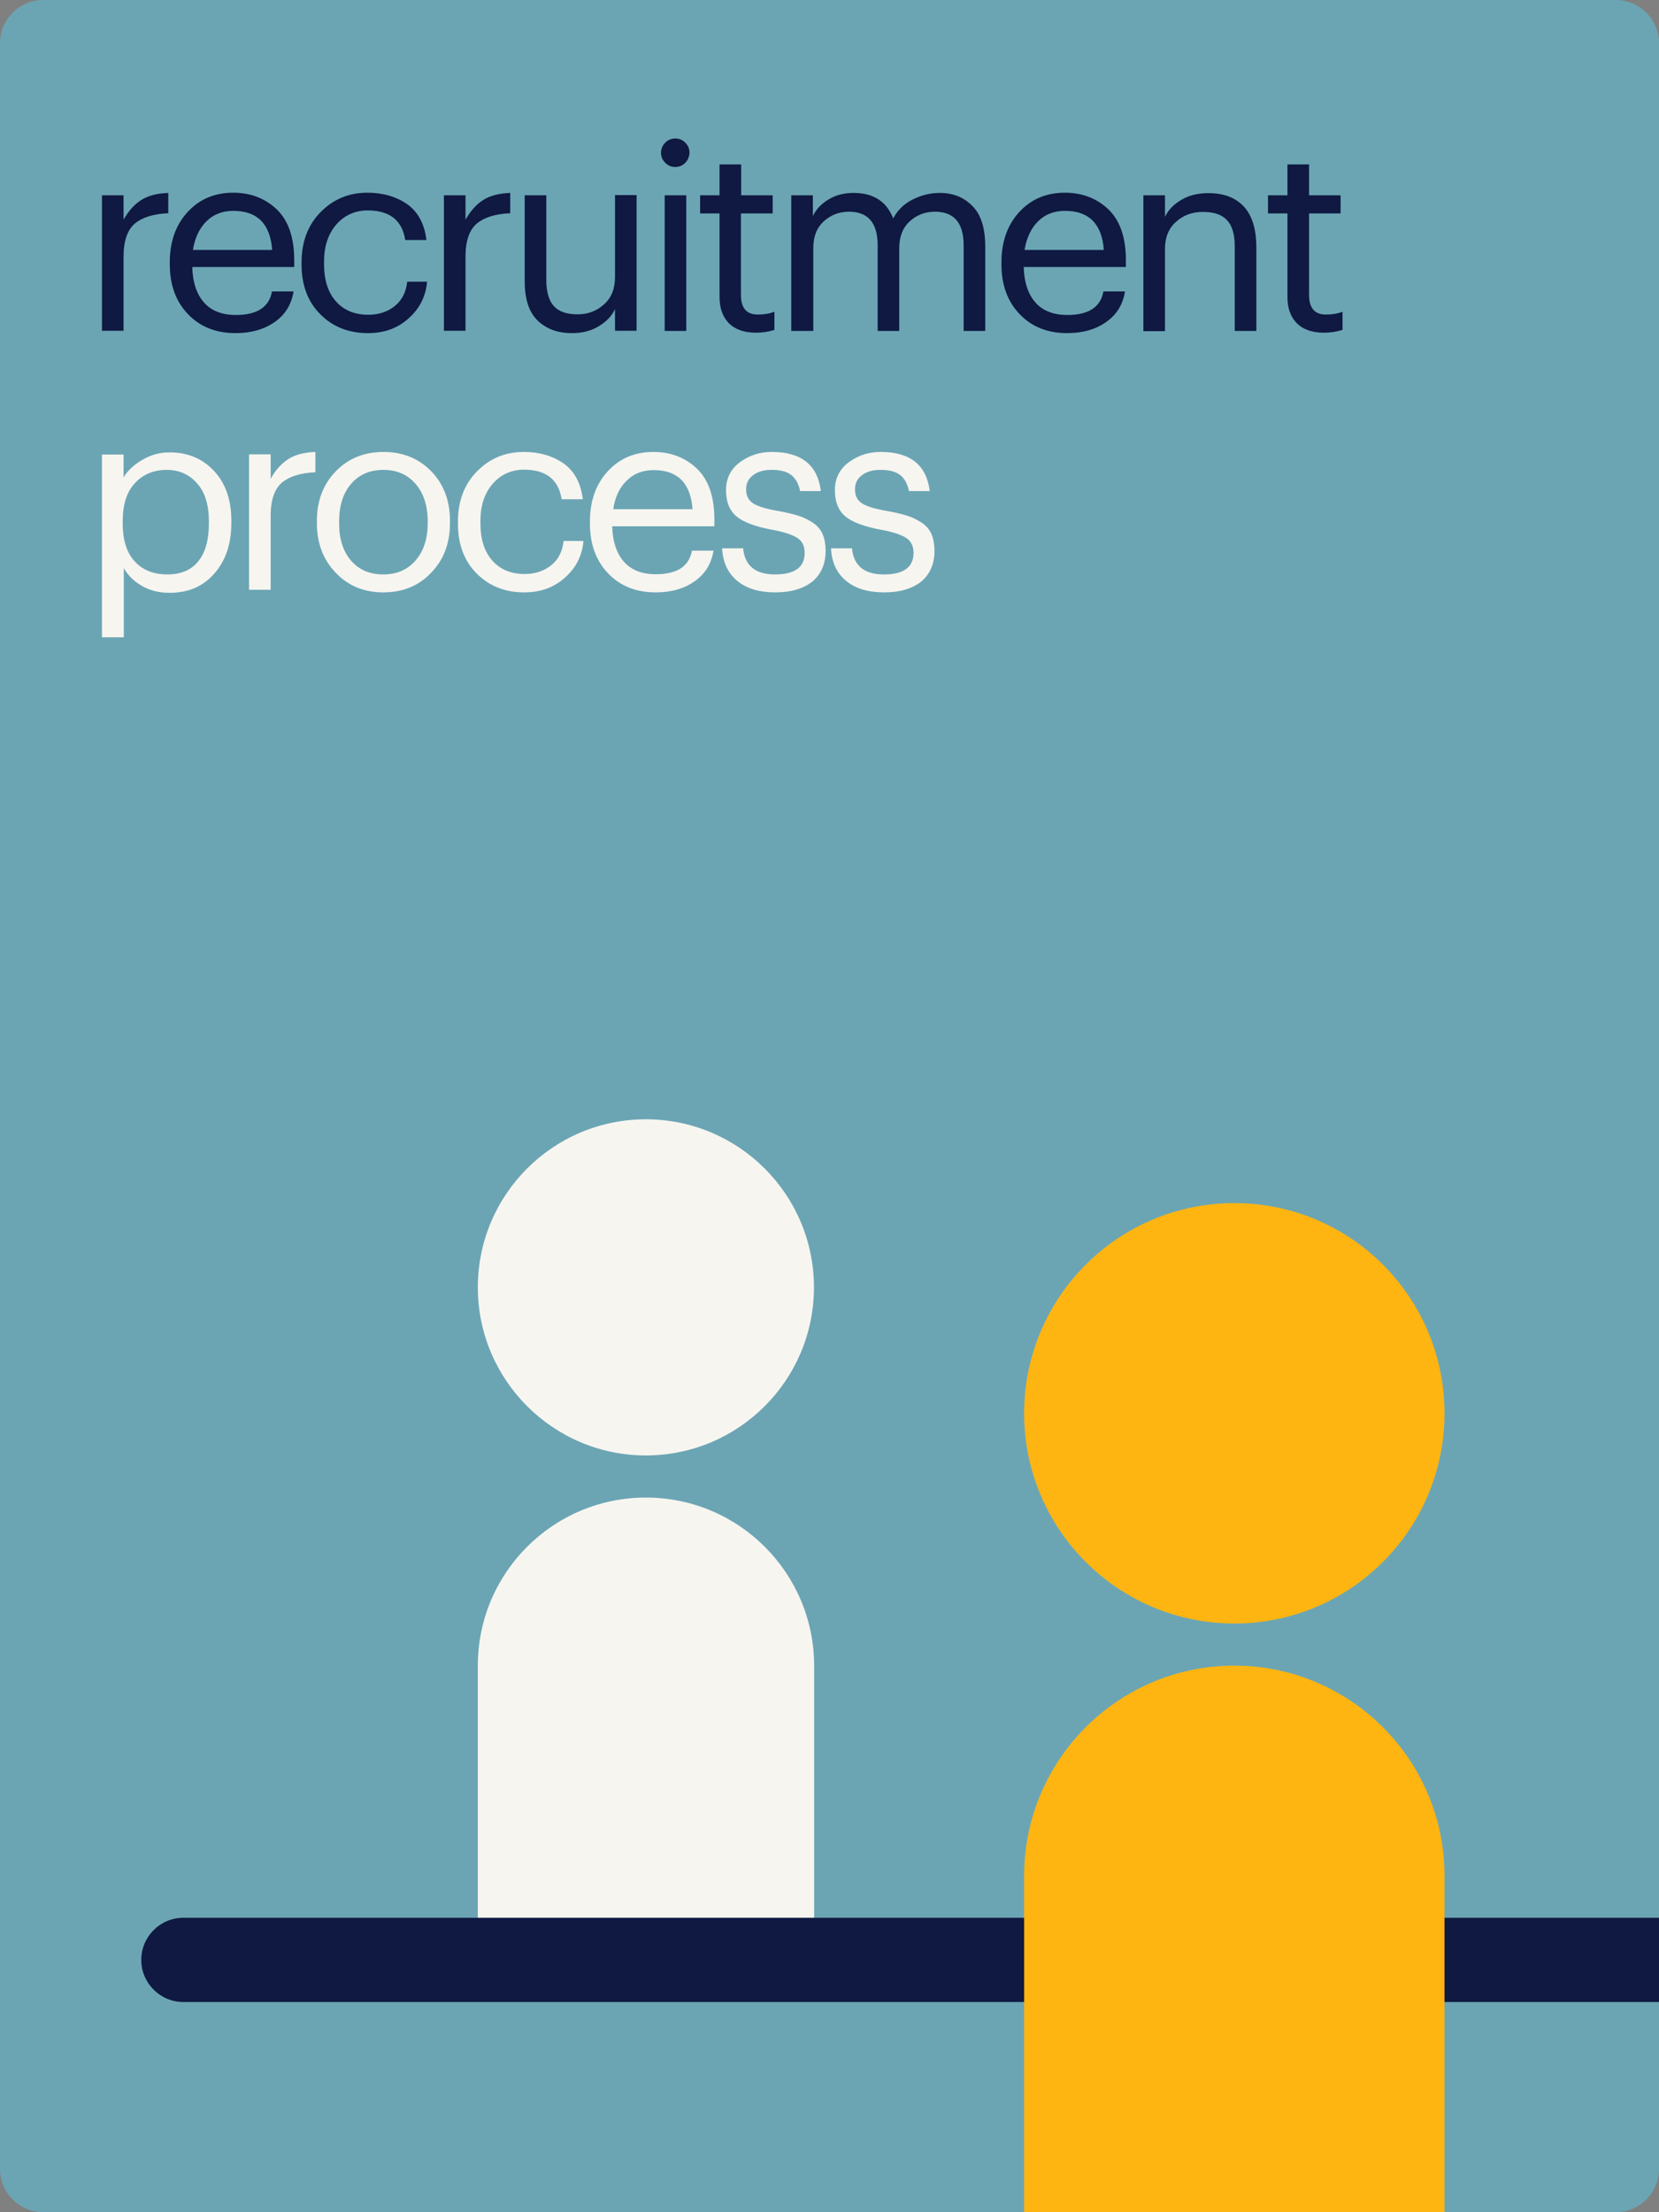 <?xml version="1.0" encoding="utf-8"?>
<!-- Generator: Adobe Illustrator 25.4.1, SVG Export Plug-In . SVG Version: 6.00 Build 0)  -->
<svg version="1.1" id="Layer_1" xmlns="http://www.w3.org/2000/svg" xmlns:xlink="http://www.w3.org/1999/xlink" x="0px" y="0px"
	 viewBox="0 0 768 1024" style="enable-background:new 0 0 768 1024;" xml:space="preserve">
<rect x="0" y="0" width="768" height="1024" fill="#808080" stroke="none"/>
<style type="text/css">
	.st0{fill:#6BA5B4;}
	.st1{fill:#0F1941;}
	.st2{fill:#F7F5F0;}
	.st3{fill:#FFB511;}
</style>
<path class="st0" d="M748,1024H20c-11,0-20-9-20-20V20C0,9,9,0,20,0h728c11,0,20,9,20,20v984C768,1015,759,1024,748,1024z"/>
<g>
	<path class="st1" d="M47.2,153.1V90.4h10v11.3c2.2-3.9,4.8-6.9,8-9c3.2-2.1,7.4-3.2,12.7-3.4v9.4c-6.9,0.3-12,1.9-15.5,4.8
		c-3.4,2.9-5.2,8-5.2,15.2v34.4H47.2z"/>
	<path class="st1" d="M109,154.2c-9,0-16.3-2.9-21.9-8.7c-5.6-5.8-8.5-13.5-8.5-23.1v-1c0-9.4,2.7-17.2,8.2-23.2
		c5.5-6,12.5-9,21.2-9c8,0,14.7,2.6,20.1,7.7c5.4,5.2,8.1,13,8.1,23.5v3.2H89c0.2,7.2,2.1,12.7,5.5,16.5c3.4,3.8,8.3,5.7,14.7,5.7
		c9.8,0,15.4-3.6,16.7-10.9h10c-1,6.2-4,10.9-8.8,14.2C122.2,152.5,116.2,154.2,109,154.2z M89.3,115.7h36.7
		c-0.9-12.1-6.9-18.1-18-18.1c-5,0-9.2,1.6-12.5,4.9C92.3,105.7,90.2,110.1,89.3,115.7z"/>
	<path class="st1" d="M170.3,154.2c-8.9,0-16.2-2.9-22-8.7c-5.8-5.8-8.7-13.5-8.7-23.1v-1c0-9.4,2.9-17.2,8.8-23.2
		c5.9-6,13.1-9,21.7-9c7.2,0,13.3,1.8,18.4,5.3c5,3.6,8,9.1,8.9,16.6h-9.8c-1.4-9.1-7.2-13.7-17.4-13.7c-5.8,0-10.7,2.2-14.5,6.5
		c-3.8,4.4-5.7,10.1-5.7,17.3v1c0,7.5,1.9,13.3,5.6,17.4c3.7,4.1,8.7,6.1,14.9,6.1c4.7,0,8.8-1.3,12.2-4c3.4-2.7,5.3-6.5,5.8-11.3
		h9.2c-0.6,6.9-3.5,12.5-8.6,17C184,152,177.8,154.2,170.3,154.2z"/>
	<path class="st1" d="M205.5,153.1V90.4h10v11.3c2.2-3.9,4.8-6.9,8-9c3.2-2.1,7.4-3.2,12.7-3.4v9.4c-6.9,0.3-12,1.9-15.5,4.8
		c-3.4,2.9-5.2,8-5.2,15.2v34.4H205.5z"/>
	<path class="st1" d="M264.7,154.2c-6.6,0-11.9-2-15.9-5.9c-4-3.9-5.9-10-5.9-18.2V90.4h10v39.2c0,5.5,1.2,9.6,3.5,12.1
		c2.4,2.6,6,3.8,11,3.8c4.7,0,8.8-1.5,12.2-4.6c3.4-3,5.1-7.2,5.1-12.6v-38h10v62.8h-10v-10c-1.5,3.2-4,5.8-7.5,7.9
		C273.6,153.2,269.5,154.2,264.7,154.2z"/>
	<path class="st1" d="M317.2,75.4c-1.3,1.3-2.9,1.9-4.6,1.9c-1.8,0-3.3-0.6-4.6-1.9c-1.3-1.3-2-2.8-2-4.7c0-1.8,0.7-3.4,2-4.7
		c1.3-1.3,2.9-1.9,4.6-1.9c1.8,0,3.3,0.6,4.6,1.9c1.3,1.3,2,2.8,2,4.7C319.1,72.5,318.5,74.1,317.2,75.4z M307.7,153.1V90.4h10v62.8
		H307.7z"/>
	<path class="st1" d="M350,154c-5.5,0-9.7-1.5-12.6-4.4c-2.9-3-4.3-7-4.3-12.1V98.8h-9v-8.4h9V76.1h10v14.3h14.6v8.4H343v37.7
		c0,6.1,2.6,9.1,7.8,9.1c2.9,0,5.4-0.4,7.7-1.3v8.4C356,153.5,353.2,154,350,154z"/>
	<path class="st1" d="M366.3,153.1V90.4h10v9.6c1.5-3.1,3.9-5.7,7.3-7.7c3.3-2,7.1-3,11.5-3c9.2,0,15.3,3.9,18.4,11.8
		c2-3.8,5-6.8,9.1-8.8c4-2,8.2-3,12.4-3c6.2,0,11.2,2,15.2,6.1c4,4,5.9,10.3,5.9,18.9v38.9h-10v-39.6c0-10.4-4.4-15.6-13.3-15.6
		c-4.5,0-8.4,1.5-11.6,4.4c-3.3,3-4.9,7.1-4.9,12.4v38.4h-10v-39.6c0-10.4-4.4-15.6-13.3-15.6c-4.5,0-8.4,1.5-11.6,4.4
		c-3.3,3-4.9,7.1-4.9,12.4v38.4H366.3z"/>
	<path class="st1" d="M494,154.2c-9,0-16.3-2.9-21.9-8.7c-5.6-5.8-8.5-13.5-8.5-23.1v-1c0-9.4,2.7-17.2,8.2-23.2
		c5.5-6,12.5-9,21.2-9c8,0,14.7,2.6,20.1,7.7c5.4,5.2,8.1,13,8.1,23.5v3.2h-47.3c0.2,7.2,2.1,12.7,5.5,16.5
		c3.4,3.8,8.3,5.7,14.7,5.7c9.8,0,15.4-3.6,16.7-10.9h10c-1,6.2-4,10.9-8.8,14.2C507.2,152.5,501.2,154.2,494,154.2z M474.3,115.7
		H511c-0.9-12.1-6.9-18.1-18-18.1c-5,0-9.2,1.6-12.5,4.9C477.3,105.7,475.2,110.1,474.3,115.7z"/>
	<path class="st1" d="M529.3,153.1V90.4h10v10c1.5-3.2,4-5.8,7.6-7.9c3.5-2.1,7.7-3.1,12.6-3.1c6.9,0,12.3,2,16.2,6.1
		c3.9,4.1,5.9,10.5,5.9,19.2v38.5h-10v-39.2c0-5.5-1.2-9.6-3.6-12.1c-2.4-2.6-6.1-3.8-11.2-3.8c-4.9,0-9,1.5-12.4,4.6
		c-3.4,3-5.1,7.2-5.1,12.6v38H529.3z"/>
	<path class="st1" d="M612.9,154c-5.5,0-9.7-1.5-12.6-4.4c-2.9-3-4.3-7-4.3-12.1V98.8h-9v-8.4h9V76.1h10v14.3h14.6v8.4h-14.6v37.7
		c0,6.1,2.6,9.1,7.8,9.1c2.9,0,5.4-0.4,7.7-1.3v8.4C618.9,153.5,616.1,154,612.9,154z"/>
	<path class="st2" d="M47.2,295v-84.6h10v10.6c1.9-3.2,4.8-5.9,8.8-8.2c3.9-2.3,8.1-3.4,12.5-3.4c8.4,0,15.3,2.9,20.6,8.6
		c5.3,5.7,8,13.4,8,23v1c0,9.7-2.6,17.5-7.9,23.5c-5.2,6-12.1,8.9-20.7,8.9c-4.9,0-9.2-1.1-12.8-3.2c-3.7-2.1-6.5-4.9-8.4-8.2V295
		H47.2z M77.5,265.9c6.2,0,11-2,14.3-6.1c3.3-4.1,4.9-9.9,4.9-17.5v-1c0-7.6-1.8-13.5-5.5-17.6c-3.6-4.1-8.3-6.2-13.9-6.2
		c-6.1,0-11,2-14.8,6.1c-3.8,4-5.7,9.9-5.7,17.7v1c0,7.8,1.9,13.6,5.6,17.6C66.1,263.9,71.1,265.9,77.5,265.9z"/>
	<path class="st2" d="M115.3,273.1v-62.8h10v11.3c2.2-3.9,4.8-6.9,8-9c3.2-2.1,7.4-3.2,12.7-3.4v9.4c-6.9,0.3-12,1.9-15.5,4.8
		c-3.4,2.9-5.2,8-5.2,15.2v34.4H115.3z"/>
	<path class="st2" d="M177.4,274.2c-8.9,0-16.2-3-22-9.1c-5.8-6-8.7-13.7-8.7-22.9v-1c0-9.4,2.9-17,8.7-23c5.8-6,13.2-9,22.1-9
		c9,0,16.3,3,22.1,8.9c5.8,6,8.7,13.6,8.7,23v1c0,9.4-2.9,17.1-8.8,23.1C193.8,271.2,186.4,274.2,177.4,274.2z M177.5,265.9
		c6.2,0,11.2-2.2,14.9-6.5c3.7-4.3,5.6-10,5.6-17.2v-0.8c0-7.3-1.9-13.1-5.6-17.4c-3.7-4.3-8.7-6.5-14.9-6.5c-6.3,0-11.3,2.2-15,6.5
		c-3.7,4.3-5.5,10.1-5.5,17.3v1c0,7.2,1.8,12.9,5.5,17.2C166.2,263.8,171.2,265.9,177.5,265.9z"/>
	<path class="st2" d="M242.7,274.2c-8.9,0-16.2-2.9-22-8.7c-5.8-5.8-8.7-13.5-8.7-23.1v-1c0-9.4,2.9-17.2,8.8-23.2
		c5.9-6,13.1-9,21.7-9c7.2,0,13.3,1.8,18.4,5.3c5,3.6,8,9.1,8.9,16.6h-9.8c-1.4-9.1-7.2-13.7-17.4-13.7c-5.8,0-10.7,2.2-14.5,6.5
		c-3.8,4.4-5.7,10.1-5.7,17.3v1c0,7.5,1.9,13.3,5.6,17.4c3.7,4.1,8.7,6.1,14.9,6.1c4.7,0,8.8-1.3,12.2-4c3.4-2.7,5.3-6.5,5.8-11.3
		h9.2c-0.6,6.9-3.5,12.5-8.6,17C256.4,272,250.1,274.2,242.7,274.2z"/>
	<path class="st2" d="M303.5,274.2c-9,0-16.3-2.9-21.9-8.7c-5.6-5.8-8.5-13.5-8.5-23.1v-1c0-9.4,2.7-17.2,8.2-23.2
		c5.5-6,12.5-9,21.2-9c8,0,14.7,2.6,20.1,7.7c5.4,5.2,8.1,13,8.1,23.5v3.2h-47.3c0.2,7.2,2.1,12.7,5.5,16.5
		c3.4,3.8,8.3,5.7,14.7,5.7c9.8,0,15.4-3.6,16.7-10.9h10c-1,6.2-4,10.9-8.8,14.2C316.7,272.5,310.7,274.2,303.5,274.2z M283.9,235.7
		h36.7c-0.9-12.1-6.9-18.1-18-18.1c-5,0-9.2,1.6-12.5,4.9C286.8,225.7,284.7,230.1,283.9,235.7z"/>
	<path class="st2" d="M358.9,274.2c-7.5,0-13.4-1.8-17.7-5.4c-4.3-3.6-6.6-8.6-6.9-15h9.7c0.8,8.1,5.7,12.1,14.8,12.1
		c9.1,0,13.7-3.3,13.7-10c0-3.1-1.1-5.4-3.4-6.9c-2.3-1.5-6-2.7-11.2-3.7c-8.2-1.5-13.8-3.6-17-6.3c-3.2-2.7-4.8-6.7-4.8-12.2
		c0-5.4,2.2-9.7,6.5-12.9c4.4-3.2,9.3-4.7,14.7-4.7c13.6,0,21.2,6,22.7,18.1h-9.6c-0.7-3.4-2.1-5.9-4.2-7.5c-2.1-1.6-5.1-2.3-9-2.3
		c-3.6,0-6.5,0.8-8.6,2.5c-2.2,1.6-3.2,3.8-3.2,6.5c0,2.9,1,5,3.1,6.4c2,1.4,5.9,2.6,11.6,3.6c3.8,0.7,6.8,1.4,9.1,2.1
		c2.3,0.7,4.5,1.7,6.7,3.1c2.2,1.4,3.8,3.1,4.8,5.3c1,2.2,1.5,4.9,1.5,8.1c0,5.8-2,10.5-5.9,13.9C372,272.5,366.3,274.2,358.9,274.2
		z"/>
	<path class="st2" d="M409.3,274.2c-7.5,0-13.4-1.8-17.7-5.4c-4.3-3.6-6.6-8.6-6.9-15h9.7c0.8,8.1,5.7,12.1,14.8,12.1
		c9.1,0,13.7-3.3,13.7-10c0-3.1-1.1-5.4-3.4-6.9c-2.3-1.5-6-2.7-11.2-3.7c-8.2-1.5-13.8-3.6-17-6.3c-3.2-2.7-4.8-6.7-4.8-12.2
		c0-5.4,2.2-9.7,6.5-12.9c4.4-3.2,9.3-4.7,14.7-4.7c13.6,0,21.2,6,22.7,18.1h-9.6c-0.7-3.4-2.1-5.9-4.2-7.5c-2.1-1.6-5.1-2.3-9-2.3
		c-3.6,0-6.5,0.8-8.6,2.5c-2.2,1.6-3.2,3.8-3.2,6.5c0,2.9,1,5,3.1,6.4c2,1.4,5.9,2.6,11.6,3.6c3.8,0.7,6.8,1.4,9.1,2.1
		c2.3,0.7,4.5,1.7,6.7,3.1c2.2,1.4,3.8,3.1,4.8,5.3c1,2.2,1.5,4.9,1.5,8.1c0,5.8-2,10.5-5.9,13.9
		C422.4,272.5,416.7,274.2,409.3,274.2z"/>
</g>
<g>
	<path class="st2" d="M376.8,595.9c0,43-34.9,77.8-77.8,77.8s-77.8-34.9-77.8-77.8c0-43,34.9-77.8,77.8-77.8
		S376.8,552.9,376.8,595.9"/>
	<path class="st3" d="M668.7,654.2c0,53.7-43.6,97.3-97.3,97.3c-53.7,0-97.3-43.6-97.3-97.3s43.6-97.3,97.3-97.3
		C625.2,556.9,668.7,600.5,668.7,654.2"/>
	<path class="st2" d="M299,693.2c-43,0-77.8,34.9-77.8,77.8h0v116.8h155.7V771C376.8,728,342,693.2,299,693.2z"/>
	<path class="st1" d="M785.5,926.7H84.9c-10.7,0-19.5-8.7-19.5-19.5v0c0-10.7,8.7-19.5,19.5-19.5h700.6c10.7,0,19.5,8.7,19.5,19.5v0
		C805,918,796.2,926.7,785.5,926.7z"/>
	<path class="st3" d="M668.7,868.3c0-53.7-43.6-97.3-97.3-97.3c-53.7,0-97.3,43.6-97.3,97.3l0,0V1024h194.6V868.3L668.7,868.3z"/>
</g>
</svg>
